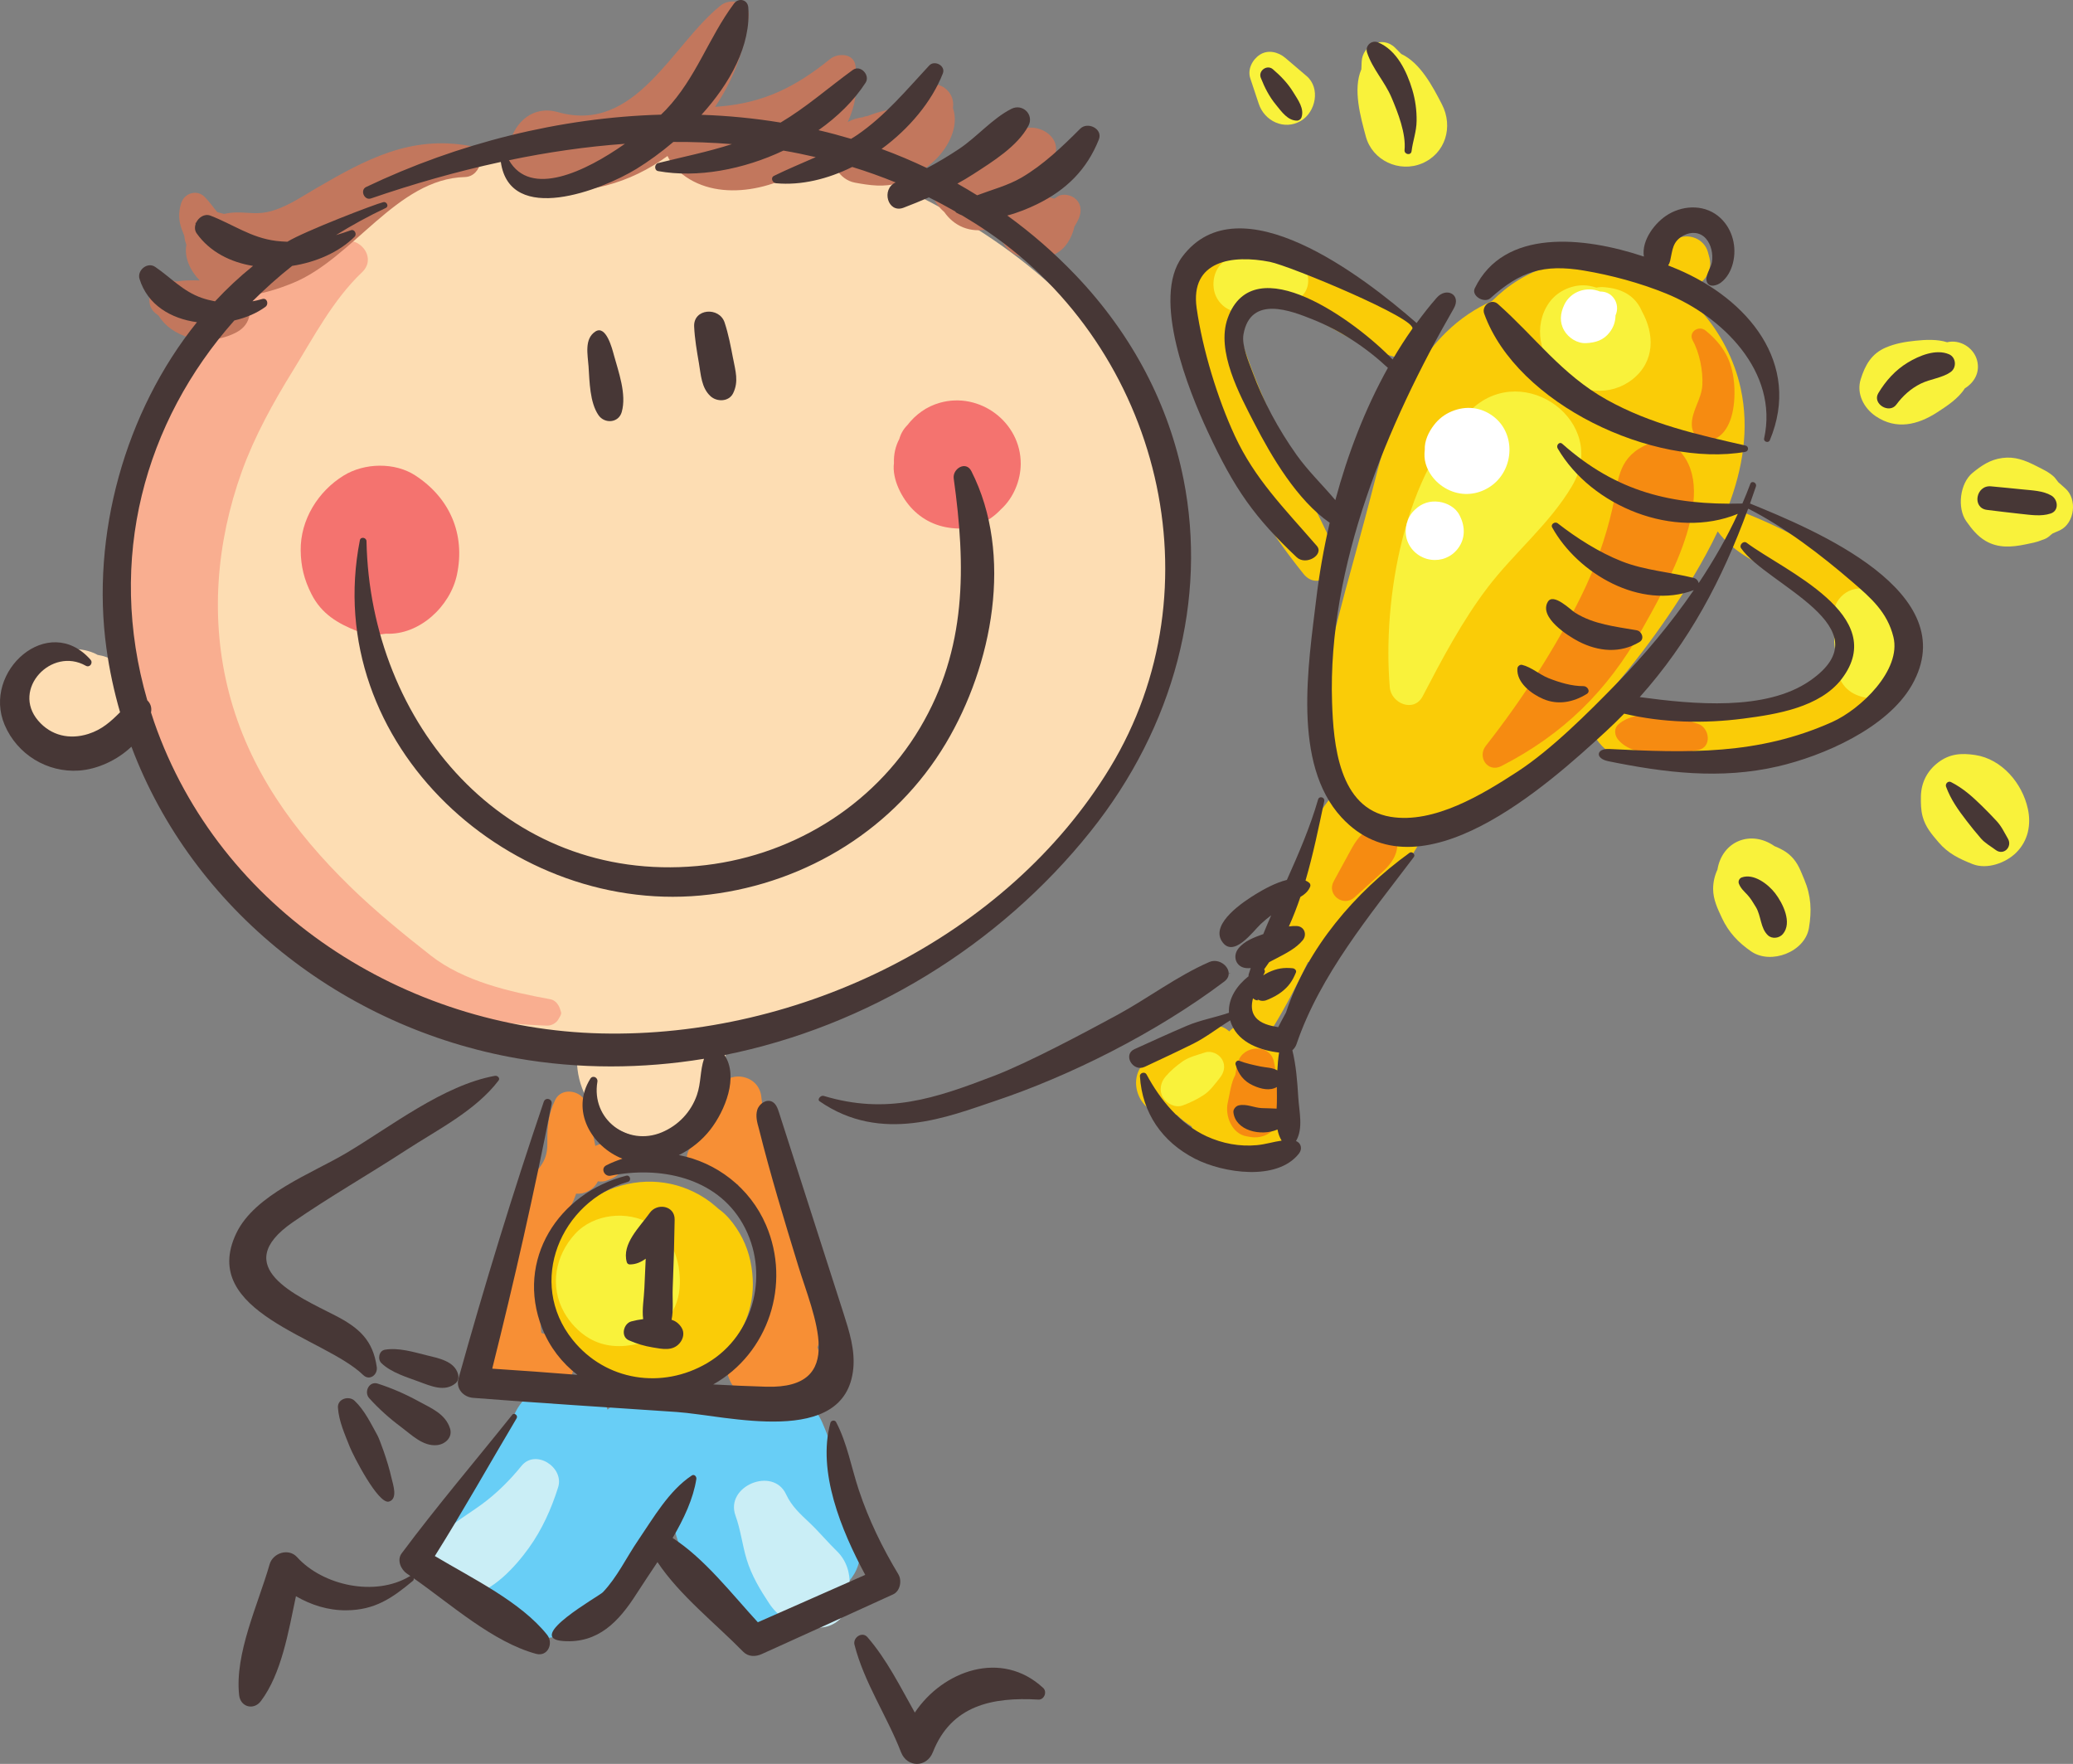 <?xml version="1.0" encoding="UTF-8" standalone="no"?>
<!-- Created with Inkscape (http://www.inkscape.org/) -->

<svg
   xmlns:dc="http://purl.org/dc/elements/1.1/"
   xmlns:cc="http://creativecommons.org/ns#"
   xmlns:rdf="http://www.w3.org/1999/02/22-rdf-syntax-ns#"
   xmlns:svg="http://www.w3.org/2000/svg"
   xmlns="http://www.w3.org/2000/svg"
   xmlns:sodipodi="http://sodipodi.sourceforge.net/DTD/sodipodi-0.dtd"
   xmlns:inkscape="http://www.inkscape.org/namespaces/inkscape"
   width="235.086mm"
   height="200mm"
   viewBox="0 0 235.086 200"
   version="1.1"
   id="svg3857"
   inkscape:version="0.92.4 (5da689c313, 2019-01-14)"
   sodipodi:docname="Icono Nuestros servicios - general 1.svg">
  <rect x="0" y="0" width="235.086" height="200" fill="#808080" stroke="none"/>
  <defs
     id="defs3851" />
  <sodipodi:namedview
     id="base"
     pagecolor="#ffffff"
     bordercolor="#666666"
     borderopacity="1.0"
     inkscape:pageopacity="0.0"
     inkscape:pageshadow="2"
     inkscape:zoom="0.35"
     inkscape:cx="681.99833"
     inkscape:cy="441.41639"
     inkscape:document-units="mm"
     inkscape:current-layer="layer1"
     showgrid="false"
     fit-margin-top="0"
     fit-margin-left="0"
     fit-margin-right="0"
     fit-margin-bottom="0"
     inkscape:window-width="1920"
     inkscape:window-height="1017"
     inkscape:window-x="-8"
     inkscape:window-y="-8"
     inkscape:window-maximized="1" />
  <g
     inkscape:label="Capa 1"
     inkscape:groupmode="layer"
     id="layer1"
     transform="translate(146.085,16.819)">
    <g
       id="g1011">
      <path
         d="M -18.996,24.598 C -26.05,14.012 -37.432,6.783 -49.078,2.25 c -22.363,-8.706 -49.154,-3.221 -66.971,12.602 -5.266,4.677 -8.514,10.607 -10.325,17.056 -3.459,7.565 -4.959,15.693 -4.553,24.635 0.644,14.184 5.889,26.466 18.152,34.302 8.934,5.708 20.827,8.518 31.114,10.594 0.386,0.078 0.772,0.153 1.158,0.226 -0.551,2.917 0.379,6.031 2.52,8.119 2.652,2.585 6.758,3.416 9.967,1.371 2.683,-1.71 4.418,-5.591 4.208,-8.747 1.26,-0.195 2.519,-0.459 3.775,-0.812 7.137,-1.999 12.949,-6.095 18.66,-10.62 3.955,-3.134 9.324,-4.828 12.868,-8.416 4.208,-4.26 7.607,-10.518 10.594,-15.747 6.675,-11.684 6.415,-30.965 -1.084,-42.215"
         style="fill:#fdddb3;fill-opacity:1;fill-rule:nonzero;stroke:none;stroke-width:0.081"
         id="path92-9"
         inkscape:connector-curvature="0" />
      <path
         d="m -131.733,59.604 c -0.784,-1.209 -1.858,-1.961 -3.279,-2.167 -0.135,-0.072 -0.268,-0.146 -0.414,-0.208 -0.911,-0.384 -1.854,-0.505 -2.771,-0.414 -0.064,-0.002 -0.119,-0.018 -0.184,-0.018 -1.707,0.005 -3.27,0.917 -4.132,2.392 -0.077,0.131 -0.129,0.27 -0.194,0.406 -1.314,2.103 -1.272,5.07 0.542,6.884 1.108,1.108 2.95,1.617 4.503,1.668 1.227,0.041 2.403,-0.237 3.496,-0.791 2.775,-1.409 4.223,-4.99 2.432,-7.752"
         style="fill:#fdddb3;fill-opacity:1;fill-rule:nonzero;stroke:none;stroke-width:0.081"
         id="path94-0"
         inkscape:connector-curvature="0" />
      <path
         d="m -82.589,97.548 c -0.155,-0.476 -0.537,-0.965 -1.062,-1.062 -4.618,-0.85 -9.82,-2.016 -13.585,-4.964 -3.106,-2.432 -6.333,-5.073 -9.159,-7.834 -6.38,-6.231 -11.459,-13.24 -13.725,-21.971 -2.16,-8.321 -1.441,-17.009 1.455,-25.062 1.428,-3.973 3.562,-7.831 5.78,-11.417 2.39,-3.866 4.557,-8.053 7.868,-11.197 1.791,-1.701 -0.483,-4.389 -2.556,-3.313 -4.721,2.45 -9.297,4.613 -12.866,8.681 -3.624,4.131 -6.139,8.766 -8.078,13.892 -3.719,9.835 -4.508,21.037 -1.821,31.233 2.638,10.013 8.901,19.68 17.241,25.844 8.137,6.014 18.975,8.764 29.044,9.094 0.507,0.016 1.079,-0.296 1.313,-0.753 0.069,-0.137 0.361,-0.531 0.282,-0.771 -0.043,-0.134 -0.086,-0.267 -0.129,-0.401"
         style="fill:#f9ae90;fill-opacity:1;fill-rule:nonzero;stroke:none;stroke-width:0.081"
         id="path96-2"
         inkscape:connector-curvature="0" />
      <path
         d="m -98.98,37.096 c -2.339,-1.527 -5.775,-1.44 -8.122,0 -2.906,1.782 -4.927,5.02 -4.884,8.496 0.022,1.813 0.398,3.325 1.216,4.939 1.148,2.264 2.983,3.347 5.258,4.235 0.993,0.387 2.098,0.445 3.188,0.266 3.792,0.198 7.309,-3.106 8.061,-6.697 0.96,-4.588 -0.801,-8.683 -4.716,-11.238"
         style="fill:#f4736f;fill-opacity:1;fill-rule:nonzero;stroke:none;stroke-width:0.081"
         id="path98-3"
         inkscape:connector-curvature="0" />
      <path
         d="m -30.33,35.794 c 0.033,-4.726 -4.633,-8.236 -9.182,-6.942 -1.491,0.423 -2.738,1.32 -3.676,2.536 -0.439,0.442 -0.742,0.962 -0.91,1.561 -0.443,0.843 -0.646,1.753 -0.61,2.727 -0.238,1.843 0.903,4.017 2.138,5.269 1.381,1.401 3.115,2.096 5.09,2.161 1.852,0.061 3.637,-0.817 4.905,-2.174 1.421,-1.283 2.231,-3.271 2.245,-5.139"
         style="fill:#f4736f;fill-opacity:1;fill-rule:nonzero;stroke:none;stroke-width:0.081"
         id="path100-2"
         inkscape:connector-curvature="0" />
      <path
         d="m -62.217,122.997 c -0.451,-0.768 -1.003,-1.52 -1.643,-2.135 -0.312,-0.3 -0.63,-0.528 -0.986,-0.802 -0.87,-0.667 -0.961,-0.741 -0.274,-0.224 0.528,0.412 0.592,0.449 0.189,0.111 -3.016,-2.55 -6.94,-3.413 -10.777,-2.32 -4.035,1.149 -7.126,4.478 -8.221,8.483 -0.557,2.038 -0.5,4.481 0.038,6.509 0.901,3.392 3.2,5.753 6.522,6.881 1.55,0.526 3.072,0.463 4.444,-0.011 0.016,0.002 0.033,0.007 0.05,0.009 6.681,0.897 12.527,-4.56 12.15,-11.331 -0.103,-1.846 -0.549,-3.562 -1.491,-5.169"
         style="fill:#facc07;fill-opacity:1;fill-rule:nonzero;stroke:none;stroke-width:0.081"
         id="path102-7"
         inkscape:connector-curvature="0" />
      <path
         d="m 47.77,12.404 c -0.054,-0.207 -0.11,-0.414 -0.165,-0.62 -0.409,-1.54 -2.26,-2.267 -3.619,-1.473 -0.534,0.313 -0.967,0.875 -1.132,1.473 -0.062,0.207 -0.123,0.414 -0.184,0.62 -0.493,1.655 0.864,3.347 2.549,3.347 1.717,0 2.99,-1.686 2.55,-3.347"
         style="fill:#facc07;fill-opacity:1;fill-rule:nonzero;stroke:none;stroke-width:0.081"
         id="path104-4"
         inkscape:connector-curvature="0" />
      <path
         d="M 14.623,21.057 C 11.485,16.092 4.383,13.972 -0.898,12.159 -4.896,10.787 -9.796,10.891 -11.83,15.251 c -2.215,4.749 1.04,10.615 2.871,14.939 2.83,6.679 6.158,12.41 10.698,18.063 1.718,2.139 4.596,-0.585 3.568,-2.752 C 1.646,37.78 -2.593,29.933 -5.289,21.812 -5.995,19.686 -6.49,17.772 -3.792,17.198 c 1.993,-0.423 4.492,1.009 6.17,1.811 3.31,1.585 6.552,4.039 10.183,4.731 1.469,0.279 2.973,-1.24 2.062,-2.682"
         style="fill:#facc07;fill-opacity:1;fill-rule:nonzero;stroke:none;stroke-width:0.081"
         id="path106-2"
         inkscape:connector-curvature="0" />
      <path
         d="m 49.898,40.642 c 1.633,-4.28 2.425,-8.81 1.418,-13.422 C 49.891,20.697 44.815,14.65 38.136,13.233 31.629,11.853 26.745,13.693 23.113,17.313 21.247,18.143 19.484,19.312 17.907,20.859 12.895,25.775 11.125,32.589 9.446,39.165 7.571,46.506 5.231,53.886 3.867,61.338 3.18,65.091 3.052,68.934 5.052,72.354 5.183,72.577 5.323,72.791 5.468,73.003 2.506,75.724 1.409,80.563 -0.076,84.126 -2.151,89.105 -4.516,94.262 -5.902,99.508 c -0.275,0.166 -0.539,0.361 -0.772,0.618 -0.78,-0.704 -1.937,-0.954 -3.22,-0.224 -1.888,1.074 -3.778,2.143 -5.667,3.214 -3.089,1.751 -1.613,6.381 1.758,6.491 0.394,0.014 0.791,0.005 1.187,0.002 0.475,0.474 1.045,0.898 1.662,1.289 0.566,1.888 2.654,3.149 4.608,2.827 0.128,0.023 0.257,0.032 0.388,0.041 0.077,0.086 0.157,0.176 0.252,0.283 0,-0.016 0.009,-0.033 0.014,-0.048 1.607,1.599 4.384,1.385 5.856,-0.709 1.561,-2.218 0.834,-4.556 -0.819,-6.13 0.29,-0.989 0.575,-1.98 0.868,-2.968 0.578,-1.954 -0.446,-3.632 -1.937,-4.518 1.458,-2.366 2.747,-4.882 3.973,-7.415 1.211,0.364 2.646,0.125 3.59,-1.139 1.945,-2.602 3.89,-5.203 5.834,-7.805 1.332,-1.781 2.751,-3.388 3.549,-5.34 0.547,-0.021 1.096,-0.074 1.641,-0.182 6.578,-1.303 11.942,-8.003 16.408,-12.664 4.835,-5.046 9.184,-10.715 12.764,-16.719 0.954,-1.601 1.867,-3.264 2.673,-4.976 1.816,2.477 4.788,3.728 7.485,5.167 4.248,2.266 11.326,7.811 5.438,12.664 -3.5,2.885 -9.562,2.991 -13.865,2.776 -3.923,-0.195 -8.47,-2.45 -12.012,-0.262 -1.005,0.621 -1.552,2.111 -0.83,3.163 3.325,4.851 11.601,2.964 16.605,1.949 C 56.29,67.927 63.719,66.013 66.792,61.849 74.427,51.497 57.484,43.297 49.899,40.642"
         style="fill:#facc07;fill-opacity:1;fill-rule:nonzero;stroke:none;stroke-width:0.081"
         id="path108-4"
         inkscape:connector-curvature="0" />
      <path
         d="m 44.369,34.295 c -1.07,-1.123 -2.768,-1.205 -4.08,-0.527 -3.015,1.557 -2.848,4.112 -3.522,7.073 -0.773,3.393 -1.959,6.716 -3.494,9.836 -2.908,5.914 -6.793,11.898 -10.859,17.067 -0.996,1.267 0.212,3.095 1.77,2.294 6.991,-3.594 12.001,-8.497 15.883,-15.39 2.718,-4.826 8.89,-15.541 4.302,-20.354"
         style="fill:#f68b11;fill-opacity:1;fill-rule:nonzero;stroke:none;stroke-width:0.081"
         id="path110-0"
         inkscape:connector-curvature="0" />
      <path
         d="m -0.833,108.192 c -0.138,-0.969 -0.186,-1.977 -0.536,-2.884 -0.042,-0.58 -0.119,-1.149 -0.243,-1.731 -0.452,-2.114 -3.501,-1.9 -4.069,0 -0.148,0.496 -0.242,0.987 -0.317,1.485 -0.502,0.935 -0.62,2.112 -0.852,3.13 -0.34,1.499 0.452,3.568 2.178,3.838 0.27,0.042 0.558,0.108 0.83,0.111 2.233,0.028 3.287,-2.006 3.008,-3.949"
         style="fill:#f68b11;fill-opacity:1;fill-rule:nonzero;stroke:none;stroke-width:0.081"
         id="path112-3"
         inkscape:connector-curvature="0" />
      <path
         d="M 9.21,77.202 C 8.012,77.8 7.435,78.943 6.821,80.069 l -1.659,3.04 c -0.827,1.516 1.093,2.965 2.358,1.819 l 2.574,-2.334 c 0.961,-0.871 1.907,-1.692 2.212,-3.012 0.426,-1.852 -1.443,-3.206 -3.095,-2.38"
         style="fill:#f68b11;fill-opacity:1;fill-rule:nonzero;stroke:none;stroke-width:0.081"
         id="path114-0"
         inkscape:connector-curvature="0" />
      <path
         d="m 46.486,65.254 c -2.5,-0.862 -6.871,-1.887 -9.061,0.082 -0.518,0.466 -0.405,1.241 0,1.721 1.88,2.225 6.526,1.664 9.061,1.17 1.603,-0.313 1.321,-2.518 0,-2.973"
         style="fill:#f68b11;fill-opacity:1;fill-rule:nonzero;stroke:none;stroke-width:0.081"
         id="path116-7"
         inkscape:connector-curvature="0" />
      <path
         d="m 50.557,26.536 c -0.239,-2.546 -1.258,-4.261 -3.212,-5.868 -0.788,-0.649 -2.008,0.154 -1.465,1.131 0.77,1.384 1.171,3.436 1.089,5.024 -0.086,1.662 -1.279,3.003 -1.192,4.621 0.073,1.374 1.412,2.103 2.625,1.506 2.108,-1.035 2.352,-4.332 2.156,-6.414"
         style="fill:#f68b11;fill-opacity:1;fill-rule:nonzero;stroke:none;stroke-width:0.081"
         id="path118-8"
         inkscape:connector-curvature="0" />
      <path
         d="m 40.116,18.48 c -0.658,-1.55 -1.961,-2.48 -3.944,-2.702 l -0.284,-0.032 c -0.318,-0.036 -0.634,-0.014 -0.943,0.047 -0.487,-0.164 -0.991,-0.265 -1.513,-0.262 -1.5,0.009 -3.014,0.773 -3.868,2.008 -1.788,2.586 -1.066,6.088 1.194,8.144 2.318,2.108 5.775,2.491 8.292,0.504 2.572,-2.031 2.489,-5.16 1.065,-7.707"
         style="fill:#f9f23b;fill-opacity:1;fill-rule:nonzero;stroke:none;stroke-width:0.081"
         id="path120-5"
         inkscape:connector-curvature="0" />
      <path
         d="m 20.854,29.534 c -7.739,7.141 -10.175,21.567 -9.331,31.579 0.155,1.828 2.738,2.912 3.73,1.01 2.183,-4.184 4.504,-8.582 7.375,-12.341 3.023,-3.961 7.015,-7.186 9.563,-11.5 4.255,-7.204 -5.385,-14.239 -11.337,-8.748"
         style="fill:#f9f23b;fill-opacity:1;fill-rule:nonzero;stroke:none;stroke-width:0.081"
         id="path122-4"
         inkscape:connector-curvature="0" />
      <path
         d="m -2.548,17.725 c -0.028,0.018 -0.057,0.042 -0.084,0.057 0.071,-0.04 0.093,-0.056 0.084,-0.057"
         style="fill:#f9f23b;fill-opacity:1;fill-rule:nonzero;stroke:none;stroke-width:0.081"
         id="path124-1"
         inkscape:connector-curvature="0" />
      <path
         d="m 1.123,12.968 c -1.201,-0.576 -2.404,-0.838 -3.619,-1.017 -0.452,-0.066 -1.202,-0.228 -1.774,-0.216 -0.926,0.018 -1.805,0.458 -2.62,0.857 -1.574,0.77 -2.002,3.007 -1.164,4.44 0.939,1.606 2.861,1.937 4.44,1.164 -0.418,0.205 1.009,-0.475 1.066,-0.471 0.24,-0.161 0.513,-0.425 0.771,-0.501 -0.031,0.009 0.91,0.064 1.066,0.093 1.163,0.213 2.341,-0.22 2.808,-1.378 0.41,-1.021 0.111,-2.451 -0.974,-2.971"
         style="fill:#f9f23b;fill-opacity:1;fill-rule:nonzero;stroke:none;stroke-width:0.081"
         id="path126-3"
         inkscape:connector-curvature="0" />
      <path
         d="m 70.68,53.702 c -0.914,-2.165 -2.966,-3.934 -5.333,-3.716 -1.92,-0.494 -4.034,1.597 -3.29,3.465 -0.215,1.252 -0.195,2.706 0.06,3.988 0,0.17 0,0.291 0.03,0.173 0.009,0.038 0.016,0.077 0.024,0.114 -0.095,1.614 0.402,3.276 1.963,4.1 1.494,0.79 3.88,0.822 5.028,-0.648 0.062,-0.08 1.245,-1.559 1.165,-1.614 -0.138,0.148 -0.277,0.296 -0.415,0.444 0.576,-0.58 0.975,-1.265 1.197,-2.053 0.392,-1.422 0.134,-2.923 -0.427,-4.253"
         style="fill:#f9f23b;fill-opacity:1;fill-rule:nonzero;stroke:none;stroke-width:0.081"
         id="path128-7"
         inkscape:connector-curvature="0" />
      <path
         d="m -7.489,103.313 c -0.372,-0.637 -1.233,-1.035 -1.955,-0.795 -0.856,0.285 -1.814,0.504 -2.552,1.027 -0.693,0.49 -1.342,1.044 -1.896,1.684 -0.578,0.669 -0.773,1.596 -0.309,2.391 0.414,0.707 1.419,1.206 2.228,0.907 0.841,-0.313 1.619,-0.682 2.371,-1.173 0.766,-0.501 1.273,-1.24 1.841,-1.943 0.49,-0.607 0.688,-1.384 0.27,-2.098"
         style="fill:#f9f23b;fill-opacity:1;fill-rule:nonzero;stroke:none;stroke-width:0.081"
         id="path130-1"
         inkscape:connector-curvature="0" />
      <path
         d="m 23.297,30.418 c -1.399,-1.081 -3.141,-1.274 -4.768,-0.587 -0.809,0.341 -1.452,0.841 -1.99,1.536 -0.608,0.788 -1.095,1.79 -1.049,2.818 -0.067,0.523 -0.046,1.057 0.103,1.569 0.45,1.555 1.777,2.796 3.317,3.247 1.495,0.437 3.056,0.094 4.269,-0.843 2.442,-1.887 2.621,-5.807 0.118,-7.74"
         style="fill:#ffffff;fill-opacity:1;fill-rule:nonzero;stroke:none;stroke-width:0.081"
         id="path132-9"
         inkscape:connector-curvature="0" />
      <path
         d="m 19.492,41.722 c -0.018,-0.038 -0.037,-0.075 -0.055,-0.112 -0.435,-0.888 -1.416,-1.41 -2.349,-1.535 -1.016,-0.137 -1.956,0.166 -2.7,0.884 -0.033,0.031 -0.064,0.062 -0.097,0.093 -0.825,0.797 -1.154,2.125 -0.852,3.222 0.351,1.272 1.465,2.199 2.753,2.371 1.18,0.159 2.312,-0.303 3.041,-1.246 0.851,-1.101 0.859,-2.453 0.259,-3.677"
         style="fill:#ffffff;fill-opacity:1;fill-rule:nonzero;stroke:none;stroke-width:0.081"
         id="path134-5"
         inkscape:connector-curvature="0" />
      <path
         d="m 36.905,16.96 c -0.409,-0.531 -0.944,-0.722 -1.547,-0.726 -1.496,-0.615 -3.333,-0.026 -4.056,1.521 -0.447,0.957 -0.557,1.955 0,2.906 0.493,0.842 1.487,1.477 2.486,1.426 1.076,-0.054 1.973,-0.329 2.657,-1.213 0.465,-0.602 0.668,-1.241 0.676,-1.927 0.293,-0.653 0.225,-1.416 -0.216,-1.988"
         style="fill:#ffffff;fill-opacity:1;fill-rule:nonzero;stroke:none;stroke-width:0.081"
         id="path136-9"
         inkscape:connector-curvature="0" />
      <path
         d="m -75.134,113.925 c -0.287,-0.681 -0.885,-1.009 -1.6,-1.077 -0.609,-0.057 -1.14,-0.026 -1.713,0.207 -0.045,0.018 -0.082,0.039 -0.125,0.058 -0.309,-1.6 -0.646,-3.191 -1.049,-4.775 -0.385,-1.512 -2.769,-1.964 -3.494,-0.457 -0.814,1.692 -0.914,3.062 -0.898,4.943 0.02,2.319 -1.176,2.935 -2.455,4.561 -1.202,1.528 -2.869,4.847 -1.111,6.386 -1.132,4.105 -1.547,8.277 -2.746,12.678 -0.599,2.198 1.055,3.758 3.061,4.018 0.072,0.054 0.146,0.108 0.218,0.162 4.013,3.474 8.685,-3.299 4.276,-5.542 -0.661,-0.337 -1.286,-0.596 -1.923,-0.771 -0.534,-3.851 0.608,-8.092 1.966,-11.927 0.765,-1.081 1.348,-2.342 1.716,-3.172 0.102,-0.23 0.177,-0.463 0.264,-0.694 0.944,0.089 2.012,-0.452 2.465,-1.397 0.363,0.044 0.728,0.032 1.097,-0.116 0.385,-0.155 0.749,-0.293 1.079,-0.548 0.238,-0.183 0.414,-0.398 0.611,-0.624 0.471,-0.542 0.65,-1.228 0.361,-1.912"
         style="fill:#f78f35;fill-opacity:1;fill-rule:nonzero;stroke:none;stroke-width:0.081"
         id="path138-8"
         inkscape:connector-curvature="0" />
      <path
         d="m -59.744,107.572 c -0.298,-3.043 -4.958,-3.17 -4.846,0 0.074,2.13 -0.89,4.048 -2.667,5.254 -2.178,1.443 -0.177,4.945 2.062,3.529 0.106,-0.067 0.2,-0.143 0.302,-0.213 0.329,0.431 0.621,0.722 1.054,1.052 0.386,0.294 0.979,0.334 1.438,0.279 2.228,6.241 4.702,12.424 -0.264,17.669 -2.6,2.747 -0.056,7.927 3.864,6.637 1.009,-0.427 2.06,-0.676 3.154,-0.751 2.432,-0.368 3.052,-3.087 2.262,-5.071 3.335,-8.593 -5.532,-19.899 -6.36,-28.386"
         style="fill:#f78f35;fill-opacity:1;fill-rule:nonzero;stroke:none;stroke-width:0.081"
         id="path140-7"
         inkscape:connector-curvature="0" />
      <path
         d="m -69.013,127.727 c 6.09e-4,0.007 0,0.014 0,0.021 -5.7e-4,-0.009 0,-0.018 0,-0.027 -0.023,-0.275 -0.056,-0.55 -0.1,-0.825 0,-0.016 -0.008,-0.034 -0.008,-0.051 -0.021,-0.127 -0.036,-0.255 -0.061,-0.382 0.011,0.089 0.024,0.177 0.036,0.265 -0.361,-1.968 -1.334,-3.698 -3.164,-4.776 -2.63,-1.551 -6.46,-1.16 -8.563,1.141 -2.235,2.445 -2.905,5.909 -1.244,8.88 0.659,1.18 1.665,2.252 2.835,2.942 1.726,1.018 3.635,1.072 5.523,0.64 1.806,-0.414 3.39,-2.003 4.017,-3.816 0.661,-1.219 0.844,-2.61 0.729,-4.013"
         style="fill:#f9f23b;fill-opacity:1;fill-rule:nonzero;stroke:none;stroke-width:0.081"
         id="path142-6"
         inkscape:connector-curvature="0" />
      <path
         d="m -49.221,156.901 c -1.111,-1.87 -1.165,-4.461 -1.647,-6.548 -0.482,-2.085 -1.13,-3.939 -1.977,-5.899 -1.599,-3.693 -5.844,-3.362 -8.347,-1.133 -0.043,-0.034 -0.084,-0.069 -0.128,-0.102 -4.026,-2.969 -8.757,-2.537 -13.376,-1.468 -1.024,0.237 -1.85,0.681 -2.49,1.262 -1.407,-4.565 -8.682,-4.03 -10.599,0.629 -2.102,5.112 -6.877,8.207 -7.082,14.226 -0.146,4.28 2.334,8.679 6.35,10.326 8.503,3.491 14.499,-5.865 18.762,-13.164 -0.01,0.529 0.04,1.074 0.185,1.633 0.974,3.745 2.69,6.78 5.729,9.211 1.784,1.426 4.27,2.174 6.373,0.822 0.926,-0.596 1.641,-1.172 2.3,-1.843 1.031,-0.255 2.044,-0.528 3.068,-0.874 2.899,-0.983 4.548,-4.275 2.88,-7.079"
         style="fill:#68cef6;fill-opacity:1;fill-rule:nonzero;stroke:none;stroke-width:0.081"
         id="path144-1"
         inkscape:connector-curvature="0" />
      <path
         d="m -86.948,149.395 c -1.322,1.63 -2.832,3.133 -4.528,4.372 -1.964,1.437 -4.34,2.714 -5.748,4.704 -0.864,1.221 -0.574,3.142 0.298,4.236 1.036,1.301 2.417,1.601 4.009,1.367 2.699,-0.396 5.287,-3.268 6.797,-5.367 1.504,-2.091 2.56,-4.439 3.331,-6.891 0.712,-2.265 -2.566,-4.385 -4.159,-2.421"
         style="fill:#caeef6;fill-opacity:1;fill-rule:nonzero;stroke:none;stroke-width:0.081"
         id="path146-8"
         inkscape:connector-curvature="0" />
      <path
         d="m -49.718,163.118 c -0.014,-0.051 -0.024,-0.103 -0.037,-0.155 0.122,-1.418 -0.381,-2.896 -1.407,-3.889 -1.075,-1.042 -2.025,-2.2 -3.111,-3.227 -1.07,-1.011 -2.043,-1.884 -2.669,-3.234 -1.483,-3.195 -6.951,-0.927 -5.734,2.418 0.59,1.622 0.766,3.321 1.268,4.971 0.555,1.819 1.518,3.426 2.564,5.001 0.863,1.3 2.474,2.61 4.17,2.423 0.096,0.029 0.251,0.074 0.504,0.144 2.7,0.816 5.117,-1.845 4.453,-4.452"
         style="fill:#caeef6;fill-opacity:1;fill-rule:nonzero;stroke:none;stroke-width:0.081"
         id="path148-3"
         inkscape:connector-curvature="0" />
      <path
         d="m -38.02,-4.587 c 5.68e-4,-0.002 0,-0.005 0,-0.007 0.357,-2.166 -2.402,-3.731 -3.733,-1.803 -1.106,0.338 -2.104,1.114 -3,1.66 -0.633,0.386 -0.784,0.423 -1.437,0.579 -0.607,0.145 -1.118,0.348 -1.704,0.563 0.449,-0.164 -0.63,0.098 -0.22,0.055 -0.663,0.068 -1.289,0.256 -1.837,0.551 0.897,-1.889 1.2,-4.004 0.878,-6.389 -0.191,-1.421 -2.003,-1.453 -2.864,-0.756 -3.93,3.183 -7.55,4.989 -12.599,5.394 -0.15,0.012 -0.307,0.025 -0.461,0.038 2.043,-2.994 3.4,-6.492 3.793,-10.195 0.189,-1.776 -2.058,-2.182 -3.15,-1.305 -5.563,4.461 -9.63,14.587 -18.451,12.1 -5.678,-1.602 -8.012,7.744 -2.393,8.678 5.405,0.899 10.62,-0.646 14.813,-3.706 0.377,0.807 0.991,1.529 1.675,2.064 4.319,3.378 11.158,1.616 15.127,-1.533 0.651,-0.517 1.234,-1.057 1.749,-1.622 -0.186,1.718 0.849,3.771 2.712,4.114 1.599,0.296 3.347,0.558 4.911,0.027 1.408,-0.478 2.681,-1.296 3.803,-2.257 1.732,-1.482 3.169,-4.042 2.383,-6.251"
         style="fill:#c2775d;fill-opacity:1;fill-rule:nonzero;stroke:none;stroke-width:0.081"
         id="path150-0"
         inkscape:connector-curvature="0" />
      <path
         d="m -24.042,5.796 c -0.522,-0.522 -1.552,-0.753 -2.183,-0.282 -0.094,0.07 -0.193,0.128 -0.29,0.191 -0.44,-0.121 -0.887,-0.231 -1.323,-0.242 -0.141,-0.005 -0.278,0.009 -0.417,0.021 0.926,-1.269 1.443,-2.466 1.46,-3.894 0.1,-0.231 0.197,-0.463 0.294,-0.698 1.124,-2.703 -3.414,-4.598 -4.735,-2.004 -0.533,0.21 -1.028,0.425 -1.394,0.555 0.028,-0.036 -1.28,0.289 -1.478,0.334 -0.207,0.061 -0.418,0.102 -0.629,0.146 -0.015,-0.007 -0.163,0.002 -0.458,0.033 -1.574,0.099 -3.023,0.834 -3.886,2.085 -1.212,0.948 -1.824,2.484 -0.97,3.939 0.296,0.506 0.653,0.895 1.054,1.247 1.116,1.597 2.903,2.387 5.047,1.936 0.421,-0.089 0.837,-0.218 1.247,-0.367 -0.026,0.255 -0.034,0.507 0,0.747 0.238,1.769 1.623,2.763 3.325,2.936 1.355,0.138 2.971,-0.185 3.935,-1.235 0.641,-0.698 1.001,-1.506 1.205,-2.384 0.182,-0.281 0.344,-0.568 0.479,-0.88 0.323,-0.749 0.333,-1.57 -0.282,-2.183"
         style="fill:#c2775d;fill-opacity:1;fill-rule:nonzero;stroke:none;stroke-width:0.081"
         id="path152-3"
         inkscape:connector-curvature="0" />
      <path
         d="m -92.886,-0.287 c -6.693,-1.184 -11.708,1.538 -17.365,4.825 -1.757,1.021 -3.477,2.237 -5.5,2.681 -1.44,0.317 -2.706,-0.064 -4.095,0.083 -0.27,0.028 -0.548,0.072 -0.83,0.133 -0.225,-0.06 -0.451,-0.121 -0.676,-0.177 -0.041,-0.012 -0.071,-0.021 -0.103,-0.032 -0.488,-0.597 -0.885,-1.173 -1.434,-1.727 -0.865,-0.873 -2.288,-0.419 -2.644,0.698 -0.384,1.204 -0.284,2.206 0.204,3.352 0.061,0.159 0.108,0.28 0.146,0.372 0.02,0.256 0.062,0.506 0.144,0.747 0.023,0.089 0.063,0.179 0.09,0.269 -0.267,1.448 0.448,2.958 1.516,4.042 -0.919,-0.028 -1.836,-0.014 -2.654,0.119 -0.935,-0.348 -1.966,-0.203 -2.606,0.655 -0.614,0.821 -0.669,2.157 0.172,2.885 0.143,0.123 0.294,0.234 0.441,0.352 0.735,1.213 1.939,1.994 3.4,2.464 1.724,0.554 3.825,0.242 5.408,-0.591 1.758,-0.926 1.846,-2.808 0.992,-4.166 1.855,-0.13 3.755,-0.76 5.332,-1.395 6.919,-2.784 11.834,-11.852 19.585,-12.047 1.942,-0.049 2.557,-3.172 0.479,-3.54"
         style="fill:#c2775d;fill-opacity:1;fill-rule:nonzero;stroke:none;stroke-width:0.081"
         id="path154-9"
         inkscape:connector-curvature="0" />
      <path
         d="M 2.083,-8.2 C 1.282,-8.883 0.481,-9.566 -0.32,-10.249 c -0.782,-0.667 -1.953,-0.973 -2.884,-0.372 -0.856,0.552 -1.434,1.663 -1.093,2.688 l 0.961,2.888 c 0.655,1.97 2.895,3.032 4.764,1.938 1.697,-0.994 2.268,-3.72 0.656,-5.094"
         style="fill:#f9f23b;fill-opacity:1;fill-rule:nonzero;stroke:none;stroke-width:0.081"
         id="path156-2"
         inkscape:connector-curvature="0" />
      <path
         d="m 17.434,-4.989 c -1.031,-1.992 -2.434,-4.696 -4.611,-5.711 -0.234,-0.237 -0.466,-0.475 -0.703,-0.71 -1.416,-1.4 -3.69,-0.319 -3.786,1.568 -0.014,0.292 -0.023,0.585 -0.035,0.877 -0.986,2.27 -0.085,5.416 0.504,7.614 0.733,2.741 3.807,4.142 6.373,3.061 2.678,-1.128 3.565,-4.176 2.258,-6.699"
         style="fill:#f9f23b;fill-opacity:1;fill-rule:nonzero;stroke:none;stroke-width:0.081"
         id="path158-7"
         inkscape:connector-curvature="0" />
      <path
         d="m 78.115,24.013 c -0.392,-1.429 -1.94,-2.377 -3.391,-2.027 -1.116,-0.353 -2.415,-0.295 -3.58,-0.173 -1.189,0.125 -2.255,0.302 -3.356,0.767 -1.634,0.69 -2.36,1.991 -2.861,3.597 -0.515,1.648 0.366,3.296 1.71,4.202 2.322,1.565 4.75,0.992 6.975,-0.454 1.055,-0.685 2.394,-1.552 3.115,-2.704 1.09,-0.675 1.766,-1.839 1.389,-3.209"
         style="fill:#f9f23b;fill-opacity:1;fill-rule:nonzero;stroke:none;stroke-width:0.081"
         id="path160-9"
         inkscape:connector-curvature="0" />
      <path
         d="m 88.124,38.557 c -0.263,-0.228 -0.518,-0.462 -0.777,-0.694 0.084,0.112 0.168,0.225 0.253,0.336 -0.228,-0.295 -0.456,-0.59 -0.684,-0.885 -0.601,-0.601 -1.396,-0.945 -2.14,-1.326 -1.226,-0.627 -2.389,-1.067 -3.788,-0.879 -1.373,0.184 -2.338,0.836 -3.383,1.691 -1.427,1.168 -1.771,3.973 -0.707,5.48 0.611,0.865 1.263,1.69 2.196,2.235 1.429,0.836 2.968,0.712 4.517,0.392 0.655,-0.135 1.281,-0.244 1.898,-0.505 0.37,-0.104 0.692,-0.291 0.965,-0.563 0.093,-0.072 0.157,-0.123 0.221,-0.173 0.221,-0.096 0.726,-0.321 0.83,-0.363 1.679,-0.817 1.991,-3.54 0.599,-4.748"
         style="fill:#f9f23b;fill-opacity:1;fill-rule:nonzero;stroke:none;stroke-width:0.081"
         id="path162-6"
         inkscape:connector-curvature="0" />
      <path
         d="m 87.524,43.305 c -0.009,0.002 -0.009,0.007 -0.014,0.009 0.044,-0.021 0.042,-0.021 0.014,-0.009"
         style="fill:#f9f23b;fill-opacity:1;fill-rule:nonzero;stroke:none;stroke-width:0.081"
         id="path164-2"
         inkscape:connector-curvature="0" />
      <path
         d="m 83.881,74.889 c -0.631,-2.905 -2.952,-5.64 -5.96,-6.099 -1.603,-0.245 -2.927,-0.148 -4.247,0.872 -1.217,0.94 -1.896,2.272 -1.92,3.826 -0.012,0.776 -0.009,1.542 0.203,2.307 0.322,1.17 1.024,1.978 1.784,2.872 1.09,1.281 2.34,1.881 3.873,2.489 1.639,0.65 3.78,-0.133 4.958,-1.311 1.338,-1.338 1.702,-3.152 1.31,-4.957"
         style="fill:#f9f23b;fill-opacity:1;fill-rule:nonzero;stroke:none;stroke-width:0.081"
         id="path166-1"
         inkscape:connector-curvature="0" />
      <path
         d="m 58.521,82.892 c -0.407,-0.965 -0.694,-1.829 -1.467,-2.602 -0.568,-0.568 -1.219,-0.89 -1.908,-1.172 -2.676,-1.869 -5.931,-0.576 -6.467,2.664 -0.317,0.685 -0.487,1.41 -0.489,2.18 0,1.211 0.506,2.253 1.005,3.319 0.753,1.611 1.855,2.777 3.32,3.783 2.212,1.519 6.081,0.074 6.54,-2.661 0.331,-1.972 0.246,-3.666 -0.533,-5.51"
         style="fill:#f9f23b;fill-opacity:1;fill-rule:nonzero;stroke:none;stroke-width:0.081"
         id="path168-0"
         inkscape:connector-curvature="0" />
      <path
         d="M 0.931,34.73 C -1.106,31.852 -2.823,28.687 -4.041,25.377 c -0.423,-1.152 -1.257,-3.014 -1.027,-4.295 0.807,-4.511 5.474,-2.627 7.804,-1.701 3.153,1.253 6.091,3.191 8.572,5.51 C 8.712,29.543 6.744,34.687 5.348,39.886 3.9,38.161 2.24,36.578 0.931,34.73 Z M 52.373,40.273 c 0.228,-0.637 0.452,-1.281 0.67,-1.931 0.142,-0.422 -0.479,-0.725 -0.637,-0.297 -0.275,0.748 -0.58,1.49 -0.898,2.229 C 43.489,40.48 37.246,38.966 31.086,33.505 c -0.343,-0.304 -0.722,0.181 -0.527,0.517 3.846,6.612 13.249,10.382 20.43,7.422 -1.246,2.697 -2.752,5.322 -4.433,7.844 -0.064,-0.262 -0.268,-0.504 -0.564,-0.577 -2.722,-0.675 -5.549,-0.851 -8.177,-1.889 -2.545,-1.005 -5.096,-2.625 -7.257,-4.311 -0.296,-0.23 -0.827,0.101 -0.622,0.471 2.913,5.247 10.012,9.383 16.059,7.111 -2.633,3.828 -5.645,7.409 -8.759,10.602 -3.212,3.292 -7.392,7.479 -11.247,9.987 -3.952,2.571 -9.447,5.93 -14.379,5.114 C 5.728,74.82 5.134,67.542 4.976,62.818 4.463,47.41 11.225,31.262 18.773,18.164 c 0.905,-1.571 -0.821,-2.483 -1.924,-1.228 -0.803,0.913 -1.557,1.879 -2.286,2.872 -6.113,-5.358 -20.119,-16.084 -26.558,-7.539 -3.56,4.724 0.759,15.292 2.844,19.788 3.107,6.699 5.379,9.819 10.104,14.296 1.07,1.014 3.152,-0.288 2.292,-1.279 -3.776,-4.349 -7.041,-7.612 -9.295,-12.472 -1.964,-4.234 -3.665,-9.805 -4.33,-14.479 -0.773,-5.433 4.106,-6.079 8.299,-5.252 2.302,0.453 16.903,6.536 16.15,7.603 -0.786,1.114 -1.527,2.274 -2.226,3.468 -4.091,-4.277 -15.758,-12.879 -18.702,-4.69 -1.345,3.74 1.361,8.698 3.037,11.95 1.939,3.76 4.833,8.694 8.529,11.25 -0.681,2.928 -1.192,5.847 -1.529,8.68 -0.879,7.374 -2.747,18.632 2.866,24.724 8.78,9.529 23.407,-3.678 30.007,-9.762 0.711,-0.655 1.387,-1.322 2.048,-1.995 4.393,1.041 9.042,1.139 13.505,0.563 3.741,-0.483 8.695,-1.263 11.171,-4.51 5.5,-7.213 -6.611,-12.301 -10.787,-15.432 -0.365,-0.274 -0.876,0.261 -0.624,0.624 2.87,4.139 16.496,8.991 7.817,15.016 -4.998,3.469 -13.206,2.687 -19.314,1.86 5.612,-6.271 9.358,-13.321 12.277,-21.316 0.016,-0.014 0.033,-0.027 0.046,-0.042 4.199,2.138 8.229,5.237 11.782,8.292 2.135,1.836 3.974,3.449 4.663,6.244 0.928,3.76 -3.706,8.196 -6.941,9.646 -8.438,3.781 -16.396,3.505 -25.309,3.06 -1.424,-0.071 -1.636,1.07 -0.072,1.388 6.383,1.298 12.701,2.101 19.251,0.58 5.064,-1.176 12.358,-4.302 15.163,-9.207 C 76.761,50.304 59.62,43.224 52.373,40.273"
         style="fill:#473736;fill-opacity:1;fill-rule:nonzero;stroke:none;stroke-width:0.081"
         id="path170-4"
         inkscape:connector-curvature="0" />
      <path
         d="m 23.778,17.645 c 4.241,3.761 7.256,8.019 12.348,10.859 4.972,2.772 10.238,3.943 15.731,5.195 0.404,0.092 0.38,0.646 -0.024,0.717 C 41.478,36.228 25.941,29.043 22.228,18.746 c -0.325,-0.9 0.796,-1.768 1.549,-1.101"
         style="fill:#473736;fill-opacity:1;fill-rule:nonzero;stroke:none;stroke-width:0.081"
         id="path172-0"
         inkscape:connector-curvature="0" />
      <path
         d="m 40.337,12.275 c -0.293,-1.873 1.303,-3.931 2.8,-4.81 1.855,-1.089 4.282,-1.078 5.898,0.449 1.371,1.296 1.859,3.291 1.4,5.1 -0.216,0.853 -0.657,1.682 -1.377,2.218 -0.41,0.304 -1.263,0.592 -1.554,-0.032 -0.319,-0.684 0.44,-1.612 0.551,-2.301 0.144,-0.891 -0.069,-1.984 -0.69,-2.676 -0.663,-0.74 -1.66,-0.799 -2.515,-0.348 -1.299,0.686 -1.252,1.657 -1.538,2.893 -0.046,0.197 -0.124,0.363 -0.219,0.51 0.364,0.144 0.712,0.287 1.033,0.422 7.992,3.38 14.128,10.69 10.493,19.401 -0.147,0.352 -0.729,0.177 -0.646,-0.201 1.67,-7.592 -4.791,-13.873 -11.132,-16.444 -2.947,-1.195 -6.174,-2.071 -9.315,-2.597 -4.566,-0.764 -7.204,0.095 -10.586,3.126 -0.707,0.634 -2.197,-0.255 -1.78,-1.116 3.29,-6.795 12.318,-5.887 19.178,-3.597"
         style="fill:#473736;fill-opacity:1;fill-rule:nonzero;stroke:none;stroke-width:0.081"
         id="path174-9"
         inkscape:connector-curvature="0" />
      <path
         d="m 66.923,27.76 c 0.847,-1.405 1.931,-2.618 3.347,-3.474 1.289,-0.779 3.198,-1.574 4.673,-0.935 0.811,0.351 0.888,1.516 0.183,2.012 -0.974,0.684 -2.312,0.785 -3.391,1.318 -1.121,0.554 -2.031,1.377 -2.769,2.378 -0.807,1.094 -2.762,-0.104 -2.043,-1.298"
         style="fill:#473736;fill-opacity:1;fill-rule:nonzero;stroke:none;stroke-width:0.081"
         id="path176-0"
         inkscape:connector-curvature="0" />
      <path
         d="m 79.708,38.325 c 1.185,0.116 2.372,0.22 3.557,0.347 1.088,0.117 2.327,0.138 3.28,0.696 0.761,0.446 0.902,1.717 -0.077,2.038 -1.096,0.36 -2.279,0.153 -3.414,0.038 -1.267,-0.129 -2.532,-0.299 -3.798,-0.448 -1.74,-0.205 -1.271,-2.839 0.452,-2.671"
         style="fill:#473736;fill-opacity:1;fill-rule:nonzero;stroke:none;stroke-width:0.081"
         id="path178-5"
         inkscape:connector-curvature="0" />
      <path
         d="m 10.199,-12.011 c 2.1,0.864 3.256,3.291 3.876,5.366 0.346,1.158 0.505,2.331 0.488,3.54 -0.016,1.235 -0.422,2.23 -0.572,3.432 -0.066,0.519 -0.846,0.378 -0.795,-0.134 C 13.377,-1.677 12.439,-4.063 11.722,-5.755 10.961,-7.552 9.557,-9.013 8.949,-10.852 8.692,-11.629 9.448,-12.321 10.199,-12.011"
         style="fill:#473736;fill-opacity:1;fill-rule:nonzero;stroke:none;stroke-width:0.081"
         id="path180-0"
         inkscape:connector-curvature="0" />
      <path
         d="m -1.736,-8.969 c 0.909,0.778 1.707,1.61 2.331,2.633 0.516,0.846 1.27,1.841 0.904,2.857 -0.063,0.176 -0.288,0.335 -0.475,0.338 -1.081,0.014 -1.775,-1.028 -2.405,-1.791 -0.761,-0.922 -1.287,-1.951 -1.725,-3.063 -0.318,-0.807 0.712,-1.538 1.369,-0.974"
         style="fill:#473736;fill-opacity:1;fill-rule:nonzero;stroke:none;stroke-width:0.081"
         id="path182-3"
         inkscape:connector-curvature="0" />
      <path
         d="m 51.432,82.671 c 1.364,-0.497 3.01,0.769 3.795,1.796 0.872,1.14 1.963,3.331 0.874,4.618 -0.403,0.476 -1.211,0.593 -1.69,0.151 -0.869,-0.803 -0.765,-2.207 -1.376,-3.211 -0.287,-0.473 -0.606,-1.015 -0.986,-1.414 -0.379,-0.398 -0.727,-0.705 -0.937,-1.233 -0.108,-0.273 0.044,-0.606 0.319,-0.707"
         style="fill:#473736;fill-opacity:1;fill-rule:nonzero;stroke:none;stroke-width:0.081"
         id="path184-4"
         inkscape:connector-curvature="0" />
      <path
         d="m 75.167,71.857 c 1.379,0.7 2.435,1.657 3.536,2.734 0.554,0.543 1.091,1.096 1.618,1.665 0.589,0.637 0.865,1.269 1.301,2.02 0.534,0.921 -0.489,1.955 -1.386,1.281 -0.589,-0.443 -1.196,-0.759 -1.682,-1.316 -0.568,-0.65 -1.105,-1.32 -1.631,-2.004 -0.942,-1.225 -1.784,-2.402 -2.318,-3.859 -0.12,-0.329 0.233,-0.688 0.562,-0.521"
         style="fill:#473736;fill-opacity:1;fill-rule:nonzero;stroke:none;stroke-width:0.081"
         id="path186-4"
         inkscape:connector-curvature="0" />
      <path
         d="m 39.524,54.646 c -2.418,-0.428 -4.853,-0.658 -6.989,-1.994 -0.469,-0.293 -2.465,-2.3 -3.093,-1.231 -1.037,1.767 2.304,3.88 3.514,4.502 2.235,1.147 4.725,1.371 6.909,0.035 0.577,-0.353 0.233,-1.211 -0.342,-1.312"
         style="fill:#473736;fill-opacity:1;fill-rule:nonzero;stroke:none;stroke-width:0.081"
         id="path188-7"
         inkscape:connector-curvature="0" />
      <path
         d="m 33.494,60.978 c -1.321,0.014 -2.739,-0.416 -3.969,-0.903 -1.035,-0.41 -1.933,-1.249 -3.004,-1.51 -0.235,-0.058 -0.506,0.165 -0.525,0.396 -0.134,1.628 1.617,2.922 2.946,3.483 1.672,0.706 3.402,0.359 4.915,-0.578 0.473,-0.292 0.068,-0.892 -0.364,-0.888"
         style="fill:#473736;fill-opacity:1;fill-rule:nonzero;stroke:none;stroke-width:0.081"
         id="path190-0"
         inkscape:connector-curvature="0" />
      <path
         d="m -88.364,1.347 c 4.351,-0.902 8.752,-1.547 13.149,-1.861 -4.52,3.177 -10.716,6.121 -13.149,1.861 z m 76.496,36.175 c -1.647,-8.309 -5.691,-16.291 -12.262,-23.168 -2.42,-2.533 -5.007,-4.767 -7.723,-6.736 1.216,-0.322 2.383,-0.799 3.366,-1.279 3.335,-1.627 5.659,-3.936 7.016,-7.34 0.486,-1.219 -1.278,-2.06 -2.109,-1.228 -2.014,2.015 -4.198,4.113 -6.67,5.551 -1.56,0.907 -3.347,1.364 -5.024,2.002 -0.74,-0.458 -1.484,-0.904 -2.24,-1.325 0.62,-0.34 1.23,-0.699 1.829,-1.088 2.166,-1.405 4.992,-3.139 6.226,-5.462 0.676,-1.274 -0.669,-2.565 -1.927,-1.928 -2.176,1.104 -3.903,3.194 -5.954,4.558 -1.164,0.773 -2.374,1.5 -3.619,2.158 -1.689,-0.799 -3.404,-1.532 -5.154,-2.167 3.137,-2.299 5.699,-5.363 6.951,-8.566 0.342,-0.874 -0.944,-1.543 -1.544,-0.899 -2.577,2.769 -5.004,5.711 -8.156,7.869 -0.232,0.159 -0.471,0.303 -0.707,0.45 -1.221,-0.363 -2.452,-0.694 -3.694,-0.983 2.161,-1.527 4.019,-3.342 5.338,-5.381 0.553,-0.856 -0.582,-2.078 -1.449,-1.449 -2.759,2.001 -5.268,4.233 -8.186,5.967 -2.959,-0.486 -5.959,-0.779 -8.977,-0.881 3.218,-3.549 5.642,-7.862 5.31,-12.177 -0.069,-0.898 -1.101,-1.13 -1.617,-0.438 -2.897,3.881 -4.287,8.435 -7.726,12.049 -0.155,0.162 -0.344,0.348 -0.555,0.549 -11.464,0.32 -23.02,3.233 -33.44,8.203 -0.722,0.344 -0.214,1.559 0.547,1.298 4.783,-1.644 9.72,-3.056 14.727,-4.138 1.032,7.238 11.453,3.193 15.382,0.786 1.344,-0.823 2.779,-1.862 4.185,-3.055 2.222,-0.014 4.438,0.069 6.64,0.248 -2.726,0.881 -5.519,1.438 -8.363,2.146 -0.433,0.108 -0.47,0.829 0,0.913 4.436,0.798 9.643,-0.166 14.207,-2.326 1.228,0.208 2.448,0.462 3.663,0.742 -1.574,0.702 -3.176,1.351 -4.731,2.12 -0.438,0.216 -0.176,0.803 0.227,0.84 2.848,0.263 5.856,-0.468 8.643,-1.847 1.66,0.508 3.3,1.097 4.923,1.755 -1.675,0.748 -0.897,3.546 0.892,2.868 0.974,-0.37 1.932,-0.763 2.879,-1.174 1.005,0.497 2.001,1.032 2.987,1.595 0.039,0.06 0.086,0.118 0.158,0.159 0.196,0.111 0.401,0.204 0.607,0.286 0.992,0.588 1.973,1.205 2.941,1.867 19.589,13.406 26.211,40.411 13.839,60.769 -11.672,19.207 -35.231,30.65 -57.694,30.12 -22.255,-0.525 -43.268,-13.928 -50.696,-35.305 -0.127,-0.366 -0.243,-0.731 -0.361,-1.097 0.008,-0.028 0.014,-0.054 0.018,-0.082 0.084,-0.524 -0.113,-0.983 -0.435,-1.282 -4.647,-16.008 -0.32,-31.593 9.871,-43.077 1.318,-0.304 2.544,-0.821 3.524,-1.543 0.412,-0.304 0.192,-1.058 -0.373,-0.885 -0.357,0.109 -0.727,0.192 -1.102,0.262 1.414,-1.413 2.916,-2.76 4.511,-4.021 2.734,-0.418 5.331,-1.566 7.075,-3.303 0.295,-0.294 0,-0.891 -0.427,-0.735 -0.556,0.204 -1.118,0.384 -1.683,0.548 1.803,-1.119 3.686,-2.152 5.651,-3.078 0.384,-0.181 0.104,-0.746 -0.278,-0.659 -0.9,0.206 -8.971,3.311 -10.886,4.49 -0.423,-0.014 -0.847,-0.042 -1.272,-0.094 -2.844,-0.347 -4.88,-1.876 -7.456,-2.866 -0.674,-0.259 -1.363,0.213 -1.634,0.834 -0.008,-0.009 -0.008,-0.024 -0.024,-0.024 -0.061,0 -0.061,0.093 0,0.095 -0.138,0.366 -0.136,0.774 0.107,1.115 1.489,2.091 3.825,3.265 6.386,3.682 -1.531,1.23 -2.968,2.576 -4.31,4.017 -0.513,-0.096 -1.015,-0.222 -1.495,-0.388 -2.146,-0.742 -3.493,-2.293 -5.298,-3.523 -0.873,-0.595 -2.069,0.392 -1.771,1.362 0.911,2.968 3.579,4.515 6.514,4.912 -8.19,10.176 -12.036,24.191 -10.265,36.988 0.343,2.48 0.868,4.893 1.545,7.24 -1.027,1.027 -2.035,1.964 -3.6,2.459 -2.106,0.667 -4.221,0.212 -5.69,-1.51 -3.05,-3.576 1.528,-8.42 5.407,-6.22 0.446,0.252 0.858,-0.322 0.532,-0.69 -4.762,-5.388 -12.334,1.311 -9.734,7.405 1.425,3.339 4.822,5.42 8.435,5.167 2.063,-0.145 4.31,-1.158 5.939,-2.708 6.941,18.451 23.969,31.875 43.726,35.335 7.076,1.239 14.235,1.196 21.207,0.054 -0.455,1.346 -0.326,2.721 -0.803,4.105 -0.668,1.931 -2.107,3.447 -3.981,4.232 -3.882,1.627 -8.035,-1.46 -7.305,-5.739 0.081,-0.475 -0.525,-0.782 -0.803,-0.338 -2.257,3.603 0.116,7.664 3.639,9.07 -0.621,0.205 -1.237,0.444 -1.838,0.755 -0.677,0.351 -0.186,1.31 0.495,1.174 5.558,-1.112 11.965,0.147 14.983,5.439 3.091,5.422 1.408,12.599 -4.013,15.798 -5.122,3.023 -11.522,2.036 -15.264,-2.62 -5.237,-6.519 -1.376,-15.702 6.258,-17.923 0.445,-0.13 0.259,-0.81 -0.192,-0.695 -7.66,1.945 -12.598,9.541 -9.533,17.284 0.864,2.183 2.272,3.959 4,5.295 -3.222,-0.252 -6.442,-0.499 -9.661,-0.701 2.502,-9.97 4.757,-19.921 6.736,-30.014 0.114,-0.583 -0.698,-0.812 -0.891,-0.246 -3.532,10.396 -6.72,20.805 -9.672,31.389 -0.32,1.148 0.564,2.094 1.66,2.18 7.69,0.606 15.39,1.079 23.087,1.603 5.611,0.382 19.155,4.12 20.028,-4.935 0.204,-2.121 -0.456,-4.219 -1.107,-6.247 -2.441,-7.6 -4.884,-15.2 -7.325,-22.801 -0.148,-0.462 -0.333,-0.968 -0.762,-1.194 -0.646,-0.341 -1.474,0.213 -1.693,0.91 -0.22,0.698 -0.018,1.45 0.184,2.153 1.31,5.24 2.884,10.409 4.468,15.572 1.73,5.637 5.655,13.94 -3.635,13.678 -2.004,-0.056 -4.009,-0.151 -6.014,-0.259 6.248,-3.509 8.861,-11.379 5.988,-18.07 -1.825,-4.251 -5.65,-7.123 -9.889,-7.934 1.392,-0.677 2.633,-1.679 3.575,-2.892 1.657,-2.136 3.238,-5.98 1.606,-8.45 16.156,-3.234 31.132,-12.38 41.496,-25.341 9.542,-11.931 13.248,-26.375 10.56,-39.946"
         style="fill:#473736;fill-opacity:1;fill-rule:nonzero;stroke:none;stroke-width:0.081"
         id="path192-6"
         inkscape:connector-curvature="0" />
      <path
         d="m -63.339,-2.593 c -0.056,0 -0.057,0.089 0,0.089 0.057,0 0.057,-0.089 0,-0.089"
         style="fill:#473736;fill-opacity:1;fill-rule:nonzero;stroke:none;stroke-width:0.081"
         id="path194-6"
         inkscape:connector-curvature="0" />
      <path
         d="m -35.931,36.597 c -0.611,-1.204 -2.153,-0.279 -1.998,0.843 1.388,9.988 1.503,19.314 -3.832,28.286 -5.35,8.997 -14.877,14.712 -25.266,15.649 C -88.802,83.338 -104.115,65.199 -104.523,44.54 c -0.008,-0.416 -0.666,-0.541 -0.752,-0.102 -4.533,23.143 17.281,42.924 39.678,40.168 11.075,-1.363 21.044,-7.529 26.782,-17.158 5.27,-8.843 7.705,-21.356 2.883,-30.851"
         style="fill:#473736;fill-opacity:1;fill-rule:nonzero;stroke:none;stroke-width:0.081"
         id="path196-3"
         inkscape:connector-curvature="0" />
      <path
         d="m -76.486,23.372 c -0.151,-0.552 -0.857,-3.406 -2.089,-2.597 -1.275,0.838 -0.856,2.642 -0.767,3.948 0.117,1.718 0.134,4.083 1.126,5.528 0.688,1.003 2.276,0.904 2.636,-0.344 0.58,-2.019 -0.366,-4.566 -0.906,-6.535"
         style="fill:#473736;fill-opacity:1;fill-rule:nonzero;stroke:none;stroke-width:0.081"
         id="path198-3"
         inkscape:connector-curvature="0" />
      <path
         d="m -62.95,23.835 c -0.262,-1.372 -0.523,-2.765 -0.964,-4.092 -0.598,-1.798 -3.548,-1.606 -3.452,0.467 0.064,1.389 0.306,2.779 0.541,4.148 0.228,1.327 0.278,2.788 1.312,3.743 0.721,0.666 2.082,0.655 2.566,-0.331 0.655,-1.333 0.264,-2.533 0,-3.936"
         style="fill:#473736;fill-opacity:1;fill-rule:nonzero;stroke:none;stroke-width:0.081"
         id="path200-43"
         inkscape:connector-curvature="0" />
      <path
         d="m -68.79,133.719 c -0.306,-0.491 -0.694,-0.755 -1.135,-0.9 0.232,-1.132 0.078,-2.419 0.128,-3.594 0.108,-2.585 0.181,-5.171 0.22,-7.757 0.024,-1.604 -2.002,-1.925 -2.822,-0.764 -1.133,1.603 -3.208,3.508 -2.603,5.597 0.042,0.143 0.176,0.247 0.326,0.247 0.681,0.005 1.279,-0.253 1.817,-0.651 -0.056,1.11 -0.109,2.219 -0.151,3.329 -0.046,1.188 -0.287,2.412 -0.138,3.525 -0.45,0.056 -0.897,0.138 -1.347,0.259 -0.893,0.243 -1.237,1.719 -0.28,2.14 0.903,0.397 1.756,0.651 2.731,0.812 1.068,0.176 2.23,0.444 3.028,-0.479 0.415,-0.481 0.585,-1.188 0.227,-1.762"
         style="fill:#473736;fill-opacity:1;fill-rule:nonzero;stroke:none;stroke-width:0.081"
         id="path202-7"
         inkscape:connector-curvature="0" />
      <path
         d="m -44.205,161.687 c -1.833,-3.041 -3.364,-6.185 -4.488,-9.563 -0.857,-2.575 -1.308,-5.293 -2.577,-7.702 -0.143,-0.271 -0.566,-0.199 -0.643,0.084 -1.508,5.531 1.215,12.155 3.949,17.241 -4.063,1.784 -8.123,3.576 -12.179,5.375 -2.971,-3.229 -6.007,-7.188 -9.665,-9.559 1.281,-2.183 2.345,-4.452 2.692,-6.688 0.042,-0.274 -0.234,-0.584 -0.516,-0.397 -2.616,1.738 -4.349,4.808 -6.097,7.367 -1.328,1.943 -2.359,4.162 -3.995,5.879 -0.404,0.423 -8.984,5.209 -4.485,5.528 3.979,0.283 6.318,-2.231 8.317,-5.37 0.717,-1.127 1.543,-2.331 2.367,-3.584 2.521,3.788 6.624,6.994 9.709,10.153 0.588,0.602 1.408,0.595 2.121,0.274 4.969,-2.245 9.935,-4.499 14.893,-6.767 0.809,-0.37 1.022,-1.564 0.596,-2.271"
         style="fill:#473736;fill-opacity:1;fill-rule:nonzero;stroke:none;stroke-width:0.081"
         id="path204-0"
         inkscape:connector-curvature="0" />
      <path
         d="m -27.786,174.566 c -4.72,-4.375 -11.364,-1.975 -14.556,2.795 -1.662,-2.945 -3.17,-6.013 -5.373,-8.552 -0.6,-0.69 -1.674,0.051 -1.469,0.856 1.086,4.284 3.688,8.08 5.278,12.189 0.687,1.775 2.918,1.763 3.611,0 2.086,-5.306 6.73,-6.27 11.96,-5.964 0.667,0.039 1.029,-0.878 0.549,-1.324"
         style="fill:#473736;fill-opacity:1;fill-rule:nonzero;stroke:none;stroke-width:0.081"
         id="path206-2"
         inkscape:connector-curvature="0" />
      <path
         d="m -84.042,168.538 c -2.992,-3.737 -8.414,-6.348 -12.731,-8.925 3.232,-5.144 6.178,-10.418 9.279,-15.626 0.181,-0.304 -0.271,-0.68 -0.503,-0.388 -4.186,5.236 -8.519,10.316 -12.54,15.712 -0.565,0.759 -0.082,1.837 0.602,2.297 0.133,0.089 0.268,0.185 0.402,0.277 -0.04,0.005 -0.08,0.016 -0.119,0.04 -3.923,2.328 -9.815,1.039 -12.747,-2.191 -0.962,-1.06 -2.742,-0.473 -3.112,0.821 -1.288,4.509 -3.979,10.122 -3.454,14.836 0.15,1.347 1.655,1.747 2.466,0.668 2.329,-3.094 3.117,-7.802 3.975,-11.891 1.724,0.996 3.635,1.612 5.705,1.598 3.253,-0.021 5.205,-1.384 7.555,-3.338 0.103,-0.085 0.119,-0.199 0.085,-0.3 4.248,2.978 8.995,7.241 13.879,8.571 1.343,0.366 2.021,-1.207 1.258,-2.16"
         style="fill:#473736;fill-opacity:1;fill-rule:nonzero;stroke:none;stroke-width:0.081"
         id="path208-6"
         inkscape:connector-curvature="0" />
      <path
         d="m -8.948,92.261 c -3.668,1.6 -6.963,4.12 -10.488,6.03 -3.639,1.971 -10.035,5.385 -13.899,6.868 -6.713,2.576 -12.158,4.444 -19.343,2.28 -0.328,-0.099 -0.768,0.399 -0.467,0.607 7.011,4.866 14.63,1.732 19.885,-0.025 8.476,-2.833 18.279,-7.721 26.016,-13.552 1.354,-1.02 -0.3,-2.821 -1.704,-2.209"
         style="fill:#473736;fill-opacity:1;fill-rule:nonzero;stroke:none;stroke-width:0.081"
         id="path210-4"
         inkscape:connector-curvature="0" />
      <path
         d="M 13.771,79.871 C 7.598,84.333 2.158,90.664 -0.25,97.992 c -0.304,0.539 -0.584,1.096 -0.883,1.656 -0.966,-0.167 -1.982,-0.398 -2.572,-1.129 -0.49,-0.608 -0.492,-1.368 -0.283,-2.147 0.161,0.159 0.371,0.259 0.607,0.228 -0.181,-0.135 -0.173,-0.151 0.024,-0.049 0.152,0.08 0.317,0.117 0.494,0.11 0.233,0 0.44,-0.081 0.648,-0.175 0.523,-0.234 0.991,-0.471 1.447,-0.821 C 0.069,95.026 0.49,94.392 0.877,93.45 0.98,93.198 0.725,92.988 0.507,92.966 -0.517,92.863 -1.292,92.99 -2.244,93.437 c -0.211,0.099 -0.401,0.212 -0.585,0.335 0.053,-0.104 0.103,-0.205 0.15,-0.302 0.067,-0.141 0.033,-0.282 -0.046,-0.381 0.198,-0.269 0.386,-0.542 0.571,-0.817 0.291,-0.144 0.576,-0.296 0.852,-0.442 1.026,-0.541 2.21,-1.13 2.952,-2.04 0.518,-0.636 0.192,-1.562 -0.667,-1.61 -0.3,-0.016 -0.602,0.002 -0.904,0.045 0.491,-1.09 0.922,-2.208 1.307,-3.346 0.486,-0.294 0.912,-0.646 1.117,-1.197 0.046,-0.125 0,-0.307 -0.103,-0.392 C 2.265,83.175 2.119,83.092 1.967,83.02 2.832,80.067 3.455,77.02 4.089,74.025 4.185,73.572 3.521,73.381 3.391,73.833 2.485,76.971 1.188,79.969 -0.148,82.951 -1.45,83.268 -2.815,84.039 -3.648,84.546 c -1.332,0.81 -5.175,3.312 -3.881,5.348 1.291,2.031 3.547,-1.126 4.424,-1.948 0.378,-0.354 0.773,-0.676 1.176,-0.985 -0.308,0.707 -0.606,1.419 -0.897,2.132 -1.025,0.367 -2.144,0.777 -2.822,1.634 -0.707,0.896 -0.27,2.139 0.922,2.224 0.161,0.012 0.321,0.009 0.479,-0.005 -0.077,0.237 -0.16,0.471 -0.233,0.71 -0.023,0.073 -0.021,0.144 -0.009,0.213 -1.314,1.037 -2.319,2.495 -2.229,4.144 -1.552,0.536 -3.236,0.823 -4.77,1.476 -1.998,0.851 -3.97,1.758 -5.948,2.654 -1.35,0.612 -0.178,2.634 1.169,2 1.83,-0.86 3.664,-1.708 5.475,-2.607 1.49,-0.74 2.812,-1.803 4.216,-2.657 0.048,0.169 0.109,0.339 0.182,0.511 0.879,2.047 3.255,2.891 5.361,3.136 -0.104,0.668 -0.16,1.343 -0.197,2.021 -0.579,-0.334 -1.254,-0.304 -1.935,-0.448 -0.781,-0.165 -1.644,-0.348 -2.384,-0.641 -0.247,-0.098 -0.488,0.19 -0.42,0.42 0.331,1.118 0.934,1.909 2.026,2.397 0.874,0.392 1.877,0.618 2.659,0.158 -6.23e-4,0.384 0,0.768 0.007,1.152 0.009,0.419 -0.014,0.856 -0.033,1.298 -0.558,-0.035 -1.119,-0.037 -1.684,-0.059 -0.893,-0.037 -1.74,-0.519 -2.632,-0.304 -0.31,0.075 -0.621,0.435 -0.586,0.77 0.218,2.089 3.127,2.778 4.998,1.959 0.087,0.449 0.229,0.877 0.472,1.262 -0.922,0.125 -1.794,0.418 -2.808,0.514 -1.954,0.186 -3.917,-0.185 -5.693,-1 -3.006,-1.381 -5.282,-4.147 -6.819,-7.019 -0.184,-0.345 -0.776,-0.197 -0.751,0.204 0.254,4.157 2.52,7.453 6.247,9.356 3.185,1.627 9.309,2.574 11.785,-0.584 0.424,-0.541 0.239,-1.2 -0.33,-1.426 0.842,-1.452 0.358,-3.28 0.254,-4.971 -0.109,-1.776 -0.243,-3.584 -0.669,-5.317 0.216,-0.189 0.383,-0.44 0.473,-0.705 C 3.612,93.727 9.283,86.931 14.253,80.351 14.462,80.074 14.05,79.67 13.772,79.87"
         style="fill:#473736;fill-opacity:1;fill-rule:nonzero;stroke:none;stroke-width:0.081"
         id="path212-2"
         inkscape:connector-curvature="0" />
      <path
         d="m -6.646,93.514 c -0.057,0 -0.057,0.088 0,0.088 0.057,0 0.057,-0.088 0,-0.088"
         style="fill:#473736;fill-opacity:1;fill-rule:nonzero;stroke:none;stroke-width:0.081"
         id="path214-8"
         inkscape:connector-curvature="0" />
      <path
         d="m -89.955,105.163 c -5.85,1.057 -11.796,5.749 -16.859,8.755 -3.895,2.313 -10.373,4.7 -12.473,9.092 -4.302,9 9.99,11.796 14.392,16.08 0.718,0.698 1.657,-0.037 1.538,-0.895 -0.422,-3.054 -2.017,-4.473 -4.732,-5.866 -4.309,-2.212 -12.109,-5.505 -4.794,-10.565 4.164,-2.879 8.595,-5.404 12.839,-8.168 3.575,-2.328 7.883,-4.468 10.499,-7.901 0.212,-0.279 -0.137,-0.581 -0.409,-0.532"
         style="fill:#473736;fill-opacity:1;fill-rule:nonzero;stroke:none;stroke-width:0.081"
         id="path216-4"
         inkscape:connector-curvature="0" />
      <path
         d="m -94.135,139.006 c -0.399,-1.513 -2.267,-1.832 -3.602,-2.165 -1.485,-0.37 -3.168,-0.882 -4.694,-0.623 -0.687,0.117 -0.858,1.079 -0.402,1.521 1.098,1.063 2.85,1.581 4.268,2.105 1.36,0.502 2.939,1.21 4.166,0.157 0.273,-0.234 0.351,-0.663 0.263,-0.996"
         style="fill:#473736;fill-opacity:1;fill-rule:nonzero;stroke:none;stroke-width:0.081"
         id="path218-6"
         inkscape:connector-curvature="0" />
      <path
         d="m -95.053,145.136 c -0.529,-1.649 -2.123,-2.281 -3.556,-3.066 -1.503,-0.823 -3.008,-1.482 -4.636,-2.007 -0.991,-0.32 -1.598,0.965 -0.966,1.659 1.097,1.204 2.261,2.254 3.572,3.23 1.213,0.904 2.531,2.262 4.14,2.082 0.915,-0.103 1.772,-0.882 1.446,-1.898"
         style="fill:#473736;fill-opacity:1;fill-rule:nonzero;stroke:none;stroke-width:0.081"
         id="path220-0"
         inkscape:connector-curvature="0" />
      <path
         d="m -101.681,150.787 c -0.448,-2.016 -1.391,-4.481 -1.595,-4.849 -0.75,-1.348 -1.465,-2.862 -2.597,-3.931 -0.652,-0.615 -1.96,-0.218 -1.889,0.782 0.11,1.559 0.783,3.028 1.353,4.469 0.377,0.953 3.221,6.52 4.429,6.18 1.058,-0.297 0.451,-1.971 0.299,-2.651"
         style="fill:#473736;fill-opacity:1;fill-rule:nonzero;stroke:none;stroke-width:0.081"
         id="path222-5"
         inkscape:connector-curvature="0" />
    </g>
  </g>
</svg>
